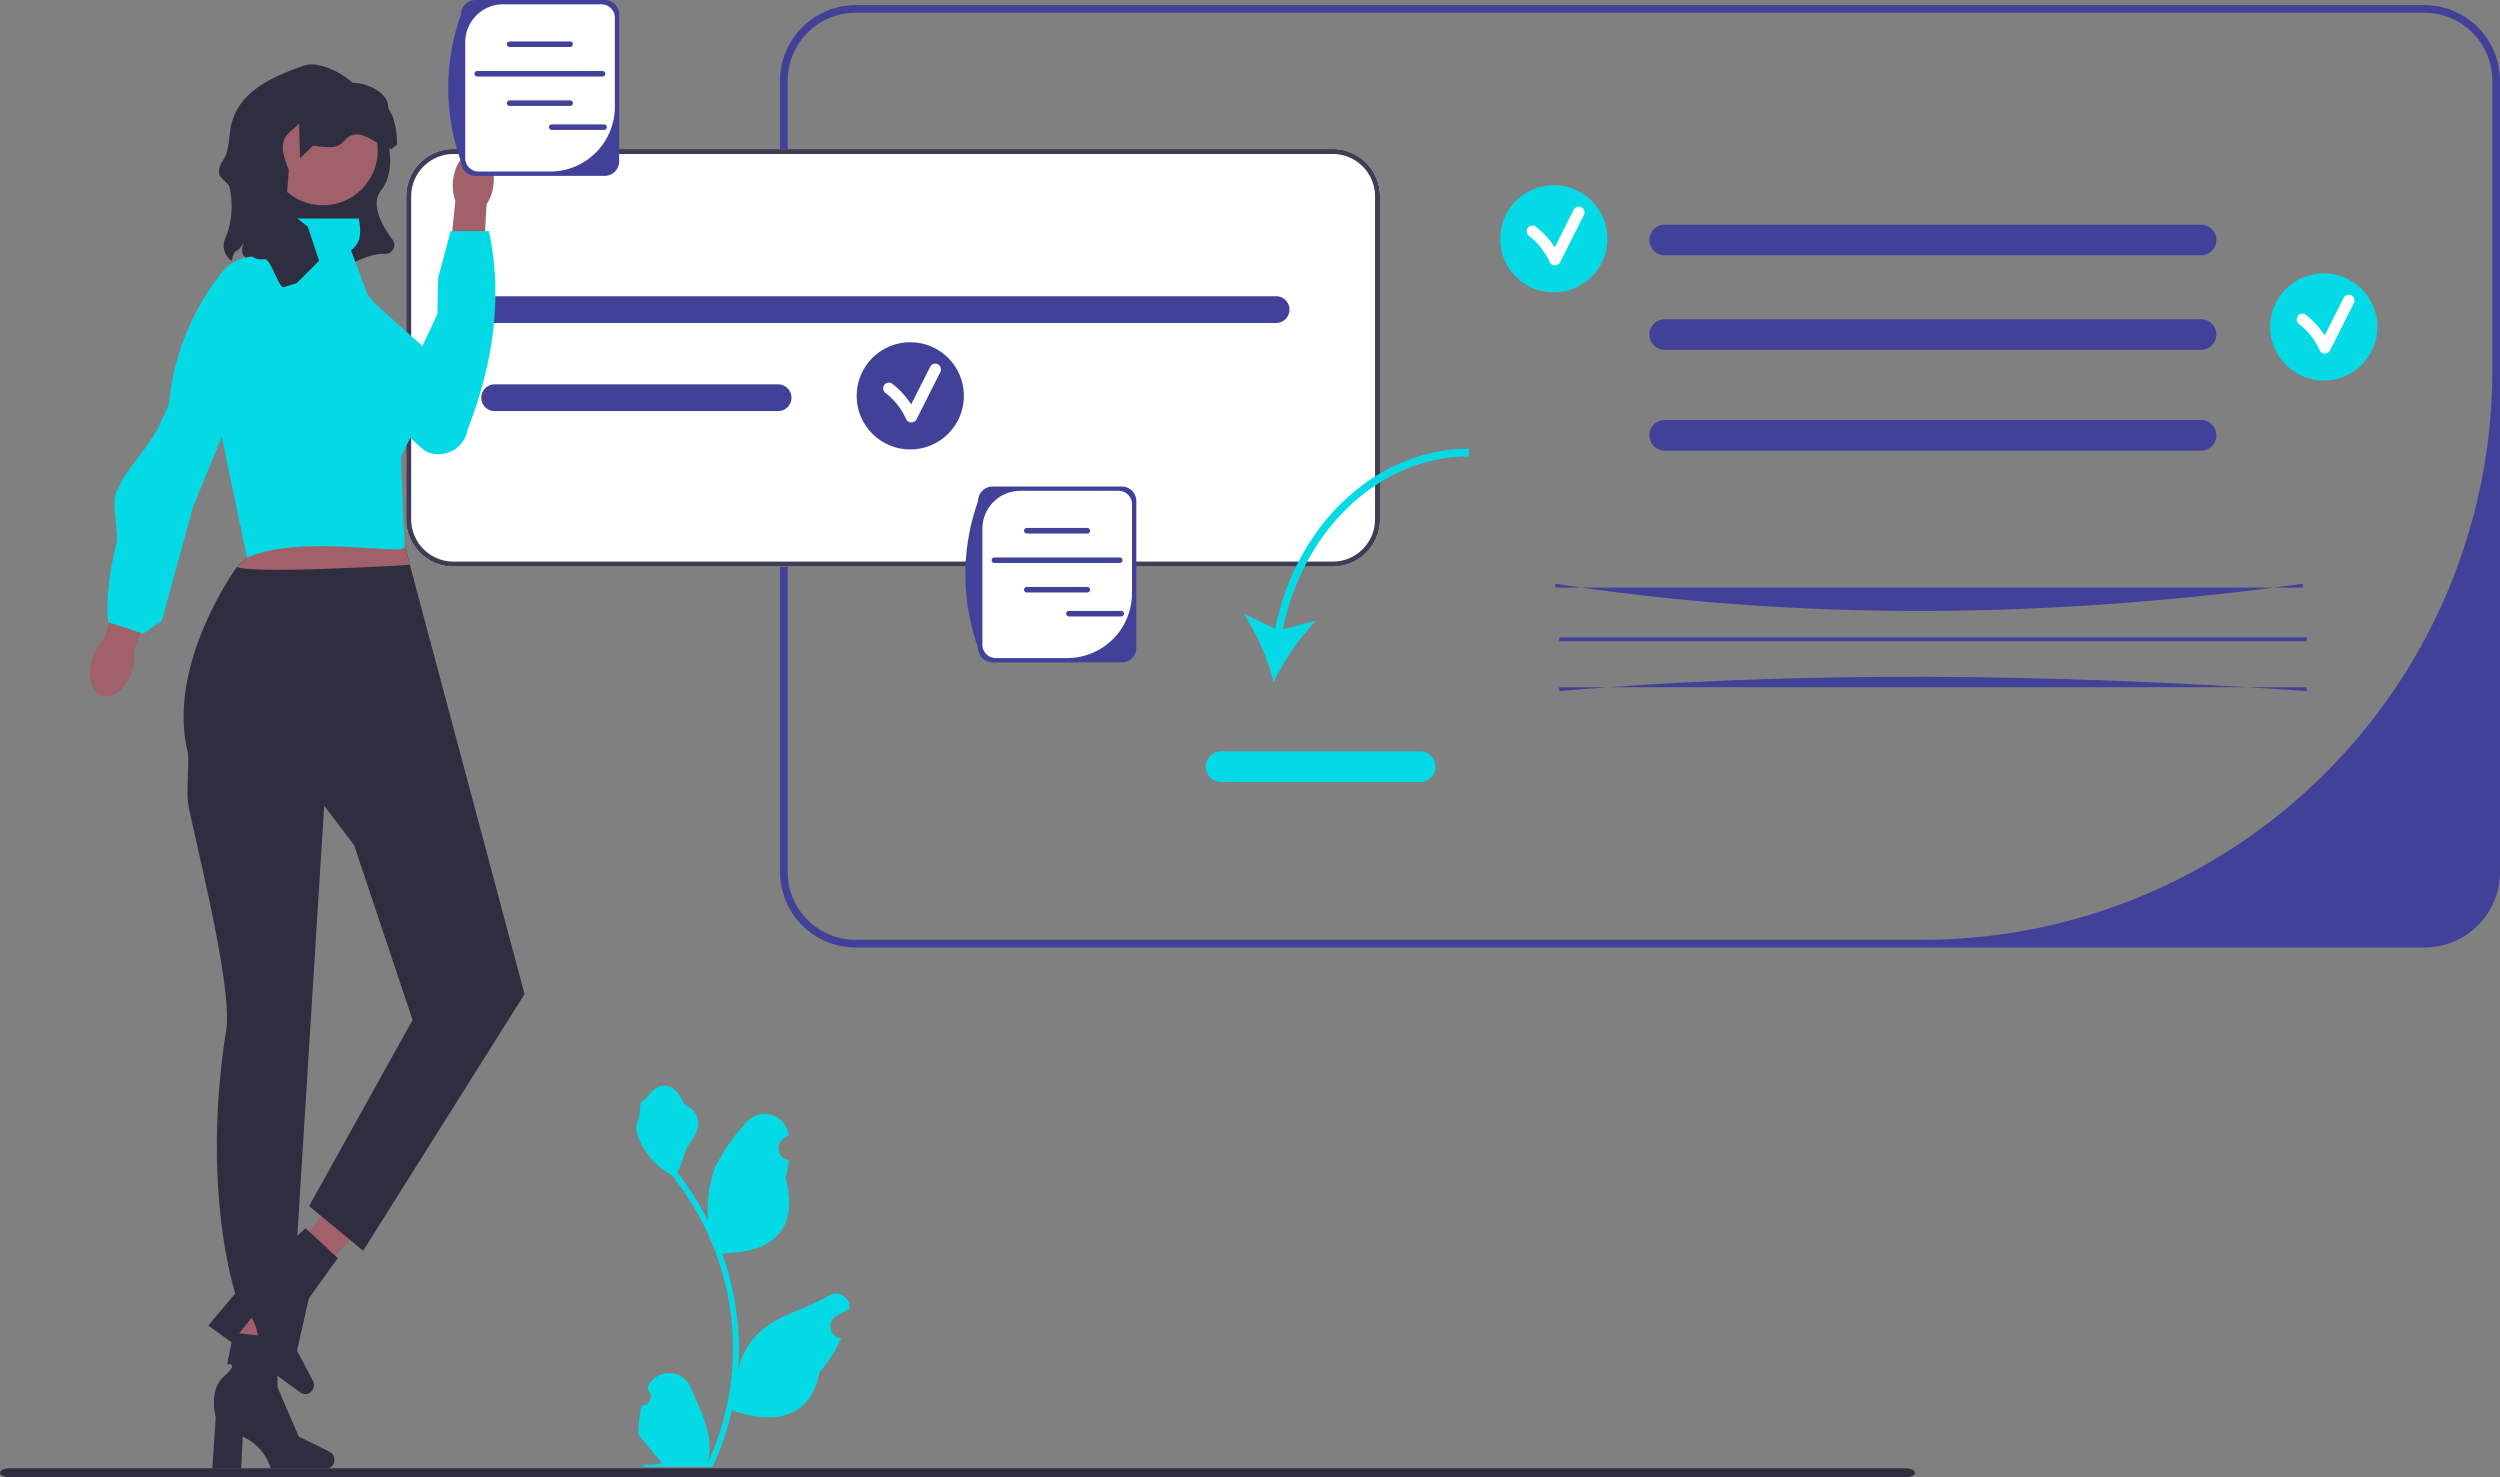 <svg id="Component_237_1" data-name="Component 237 – 1" xmlns="http://www.w3.org/2000/svg" width="299.148" height="176.779" viewBox="0 0 299.148 176.779">
  <rect x="0" y="0" width="299.148" height="176.779" fill="#808080" stroke="none"/>
  <path id="Path_41422" data-name="Path 41422" d="M203.628,105.055V10.378a9.051,9.051,0,0,1,9.041-9.041H400.4a9.051,9.051,0,0,1,9.041,9.041v94.678A9.052,9.052,0,0,1,400.4,114.1H212.669a9.052,9.052,0,0,1-9.041-9.041ZM408.521,10.378A8.124,8.124,0,0,0,400.4,2.253H212.669a8.124,8.124,0,0,0-8.124,8.124v94.678a8.124,8.124,0,0,0,8.124,8.124H340.359a68.163,68.163,0,0,0,68.163-68.162V10.378h0Z" transform="translate(-110.29 -0.724)" fill="#424199"/>
  <g id="Group_19361" data-name="Group 19361" transform="translate(48.606 17.834)">
    <path id="Path_41423" data-name="Path 41423" d="M216.909,38.907H111.7a5.662,5.662,0,0,0-5.657,5.656v38.65A5.662,5.662,0,0,0,111.7,88.87H216.909a5.662,5.662,0,0,0,5.657-5.657V44.564a5.662,5.662,0,0,0-5.657-5.656Z" transform="translate(-106.041 -38.907)" fill="#fff"/>
    <path id="Path_41424" data-name="Path 41424" d="M216.909,38.907H111.7a5.662,5.662,0,0,0-5.657,5.656v38.65A5.662,5.662,0,0,0,111.7,88.87H216.909a5.662,5.662,0,0,0,5.657-5.657V44.564a5.662,5.662,0,0,0-5.657-5.656Zm5.062,44.306a5.066,5.066,0,0,1-5.062,5.062H111.7a5.066,5.066,0,0,1-5.062-5.062V44.564A5.065,5.065,0,0,1,111.7,39.5H216.909a5.065,5.065,0,0,1,5.062,5.062v38.65Z" transform="translate(-106.041 -38.907)" fill="#3f3d56"/>
  </g>
  <path id="Path_41425" data-name="Path 41425" d="M127.232,77.336h93.508a1.6,1.6,0,0,1,1.6,1.6h0a1.6,1.6,0,0,1-1.6,1.6H127.232a1.6,1.6,0,0,1-1.6-1.6h0A1.6,1.6,0,0,1,127.232,77.336Z" transform="translate(-68.043 -41.888)" fill="#424199"/>
  <path id="Path_41426" data-name="Path 41426" d="M127.232,100.336h33.92a1.6,1.6,0,0,1,1.6,1.6h0a1.6,1.6,0,0,1-1.6,1.6h-33.92a1.6,1.6,0,0,1-1.6-1.6h0A1.6,1.6,0,0,1,127.232,100.336Z" transform="translate(-68.043 -54.345)" fill="#424199"/>
  <path id="Path_41427" data-name="Path 41427" d="M496.587,62.31H432.414a1.833,1.833,0,1,1,0-3.667h64.172a1.833,1.833,0,1,1,0,3.667Z" transform="translate(-233.214 -31.763)" fill="#424199"/>
  <path id="Path_41428" data-name="Path 41428" d="M495.461,152.85h-89.42v-.458c29.443,4.515,59.279,4.144,89.42,0Z" transform="translate(-219.922 -82.539)" fill="#424199"/>
  <path id="Path_41429" data-name="Path 41429" d="M496.587,113.311H432.414a1.833,1.833,0,1,1,0-3.667h64.172a1.833,1.833,0,1,1,0,3.667Z" transform="translate(-233.214 -59.386)" fill="#424199"/>
  <rect id="Rectangle_5051" data-name="Rectangle 5051" width="89.42" height="0.458" transform="translate(186.577 76.27)" fill="#424199"/>
  <path id="Path_41430" data-name="Path 41430" d="M496.587,87H432.414a1.833,1.833,0,1,1,0-3.667h64.172a1.833,1.833,0,1,1,0,3.667Z" transform="translate(-233.214 -45.137)" fill="#424199"/>
  <path id="Path_41431" data-name="Path 41431" d="M496.461,178.38c-30.865-2.1-60.841-2.434-89.42,0v-.458h89.42Z" transform="translate(-220.464 -95.693)" fill="#424199"/>
  <g id="Group_19362" data-name="Group 19362" transform="translate(144.283 53.694)">
    <path id="Path_41432" data-name="Path 41432" d="M328.435,138.675l-3.772-1.787a27.705,27.705,0,0,1,3.594,8.215,27.682,27.682,0,0,1,5.085-7.385l-3.987,1.026c2.457-12.041,11.7-20.684,22.279-20.684v-.917c-11.053,0-20.691,9.006-23.2,21.533Z" transform="translate(-320.129 -117.142)" fill="#04dae6"/>
    <path id="Path_41433" data-name="Path 41433" d="M340.441,199.809H316.605a1.833,1.833,0,1,1,0-3.667h23.835a1.833,1.833,0,1,1,0,3.667Z" transform="translate(-314.772 -159.93)" fill="#04dae6"/>
  </g>
  <g id="Group_19363" data-name="Group 19363" transform="translate(102.505 40.949)">
    <circle id="Ellipse_893" data-name="Ellipse 893" cx="6.417" cy="6.417" r="6.417" fill="#424199"/>
    <path id="Path_41434" data-name="Path 41434" d="M237.135,95.033a.694.694,0,0,0-.941.247l-2.288,4.533a9.94,9.94,0,0,0-2.316-2.511.691.691,0,0,0-.941.247.705.705,0,0,0,.247.941,8.278,8.278,0,0,1,2.439,3.148.691.691,0,0,0,1.187,0l2.859-5.664a.7.7,0,0,0-.247-.941h0Z" transform="translate(-227.38 -92.373)" fill="#fff"/>
  </g>
  <g id="Group_19364" data-name="Group 19364" transform="translate(179.512 22.156)">
    <circle id="Ellipse_894" data-name="Ellipse 894" cx="6.417" cy="6.417" r="6.417" fill="#04dae6"/>
    <path id="Path_41435" data-name="Path 41435" d="M405.135,54.033a.694.694,0,0,0-.941.247l-2.288,4.533a9.94,9.94,0,0,0-2.316-2.511.691.691,0,0,0-.941.247.705.705,0,0,0,.247.941,8.277,8.277,0,0,1,2.439,3.148.692.692,0,0,0,1.187,0l2.859-5.664a.7.7,0,0,0-.247-.941h0Z" transform="translate(-395.38 -51.373)" fill="#fff"/>
  </g>
  <g id="Group_19365" data-name="Group 19365" transform="translate(271.645 32.699)">
    <circle id="Ellipse_895" data-name="Ellipse 895" cx="6.417" cy="6.417" r="6.417" fill="#04dae6"/>
    <path id="Path_41436" data-name="Path 41436" d="M606.135,77.033a.694.694,0,0,0-.941.247l-2.288,4.533a9.939,9.939,0,0,0-2.316-2.511.691.691,0,0,0-.941.247.705.705,0,0,0,.247.941,8.278,8.278,0,0,1,2.439,3.148.691.691,0,0,0,1.187,0l2.859-5.664a.7.7,0,0,0-.247-.941h0Z" transform="translate(-596.38 -74.373)" fill="#fff"/>
  </g>
  <g id="Group_19367" data-name="Group 19367" transform="translate(115.517 58.214)">
    <path id="Path_41437" data-name="Path 41437" d="M270.73,148.047H255.273a1.742,1.742,0,0,1-1.74-1.74,26.172,26.172,0,0,1,0-17.566,1.742,1.742,0,0,1,1.74-1.74H270.73a1.742,1.742,0,0,1,1.74,1.74v17.566a1.742,1.742,0,0,1-1.74,1.74Z" transform="translate(-252.015 -127)" fill="#424199"/>
    <path id="Path_41438" data-name="Path 41438" d="M260.991,128.131a4.534,4.534,0,0,0-4.534,4.534v13.882a1.6,1.6,0,0,0,1.595,1.595H266.6a7.758,7.758,0,0,0,7.758-7.758V129.726a1.6,1.6,0,0,0-1.595-1.595H260.991Z" transform="translate(-254.421 -127.613)" fill="#fff"/>
    <g id="Group_19366" data-name="Group 19366" transform="translate(3.136 4.962)">
      <path id="Path_41439" data-name="Path 41439" d="M274.895,138.486h-7.237a.331.331,0,1,1,0-.662h7.237a.331.331,0,0,1,0,.662Z" transform="translate(-263.444 -137.824)" fill="#424199"/>
      <path id="Path_41440" data-name="Path 41440" d="M274.895,153.879h-7.237a.331.331,0,1,1,0-.662h7.237a.331.331,0,0,1,0,.662Z" transform="translate(-263.444 -146.162)" fill="#424199"/>
      <path id="Path_41441" data-name="Path 41441" d="M274.19,146.187h-15a.331.331,0,1,1,0-.662h15a.331.331,0,0,1,0,.662Z" transform="translate(-258.855 -141.995)" fill="#424199"/>
    </g>
    <path id="Path_41442" data-name="Path 41442" d="M284.907,160.137h-6.26a.331.331,0,1,1,0-.662h6.26a.331.331,0,0,1,0,.662Z" transform="translate(-266.26 -144.589)" fill="#424199"/>
  </g>
  <path id="Path_41443" data-name="Path 41443" d="M58.713,40.314c.407-1.878.527-.494,1.412-2.2-.608,2.2.514,1.48,2,3.206,10.471,1.642,11.13-1.944,15.005-1.834h.02a1.062,1.062,0,0,0,.777-1.715c-1.269-1.68-2.668-4.273-1.344-5.9,2.346-2.891.279-8.821-.733-7.539,0-4.945-6.089-8.187-8.451-7.384-4.364,1.484-8.406,3.487-8.9,7.966-.076.7-.175,1.395-.3,2.087-.255,1.406-1.306,1.779-.945,3.16l1.131,1.151a10.178,10.178,0,0,1-.364,6.118,2.178,2.178,0,0,0,.684,2.886Z" transform="translate(-30.974 -9.111)" fill="#2f2e41"/>
  <circle id="b" cx="6.563" cy="6.563" r="6.563" transform="translate(32.077 11.44)" fill="#a0616a"/>
  <g id="Group_19368" data-name="Group 19368" transform="translate(25.4 152.403)">
    <path id="Path_41444" data-name="Path 41444" d="M61.993,347.709l3.38.08L67.257,332.6l-4.988-.118Z" transform="translate(-58.977 -332.486)" fill="#a0616a"/>
    <path id="Path_41445" data-name="Path 41445" d="M70.025,363.1h0a.976.976,0,0,1-.905,1.034H62.411a6.059,6.059,0,0,0-3.352-3.8l-.186,3.8H55.412l.419-6.1s-.926-3.266,1-4.935.365-1.437.365-1.437l.756-3.778,5.23.615.038,5.93,2.538,5.886,3.723,1.839a1.048,1.048,0,0,1,.546.949h0Z" transform="translate(-55.412 -340.823)" fill="#2f2e41"/>
  </g>
  <g id="Group_19369" data-name="Group 19369" transform="translate(24.934 141.709)">
    <path id="Path_41446" data-name="Path 41446" d="M70.1,321.3l2.685,2.055,10.465-11.163-3.962-3.033Z" transform="translate(-62.903 -309.155)" fill="#a0616a"/>
    <path id="Path_41447" data-name="Path 41447" d="M66.815,340.037h0a.976.976,0,0,1-1.34.3l-5.422-3.951a6.059,6.059,0,0,0-.474-5.042l-2.386,2.958-2.8-2.038,3.934-4.686s1.175-3.184,3.712-3.4,1.142-.946,1.142-.946l2.836-2.608,3.865,3.577-3.461,4.815-1.415,6.252,1.926,3.679a1.048,1.048,0,0,1-.118,1.088h0Z" transform="translate(-54.396 -315.368)" fill="#2f2e41"/>
  </g>
  <path id="Path_41448" data-name="Path 41448" d="M48.427,165.57c.2.836-.172,4.724.038,6.062.534,3.4,5.409,21.95,4.568,27.238-3.082,19.374,1.18,31.8,1.18,31.8h6.876L64.756,172l3.579,4.718,7,20.916L62.95,219.907l6.468,5.342,19.313-30.707L75.008,143.175l-.829-3.1-18.543-.517,1.032,1.546-2.347,2.319a.089.089,0,0,1-.016.019c-.362.5-8.4,11.81-5.879,22.13h0Z" transform="translate(-25.965 -75.587)" fill="#2f2e41"/>
  <path id="Path_41449" data-name="Path 41449" d="M61.828,143.44c2.148.767,16.66-.025,20.7-.265l-.829-3.1-18.543-.517L64.19,141.1l-2.347,2.319a.088.088,0,0,1-.016.019h0Z" transform="translate(-33.488 -75.587)" fill="#a0616a"/>
  <path id="Path_41450" data-name="Path 41450" d="M81.24,73.914h0l-.668,3.544-.162.85L76.858,85.6l.467,10.69c.3,1.251-12.315-1.588-18.868,1.345l-5.1-24.395L58.528,62l4.048-2.249.675-2.7h8.574c.457,2.139-.038,3.192-.926,3.8l2.148,5.728,8.193,7.338h0Z" transform="translate(-28.899 -30.899)" fill="#04dae6"/>
  <g id="Group_19370" data-name="Group 19370" transform="translate(35.109 18.025)" style="isolation: isolate">
    <path id="Path_41451" data-name="Path 41451" d="M122.351,43.41h0a5.283,5.283,0,0,1-.832,2.352l-.459,8.807-4.184-.341.916-8.9a5.282,5.282,0,0,1-.273-2.48c.242-2.1,1.521-3.671,2.855-3.517s2.219,1.979,1.977,4.076h0Z" transform="translate(-98.412 -39.324)" fill="#a0616a"/>
    <path id="Path_41452" data-name="Path 41452" d="M83.856,64.046l.546,1.332s-7.976-.8-7.806,3.365c.145,3.553,15.158,17.634,15.876,17.963h0a3.548,3.548,0,0,0,4.978-2.642c3.38-8.722,4.081-16.585,2.536-23.729H95.4L93.91,65.972l-.084,4.287-2.417,5.156L83.485,65.378l.371-1.332h0Z" transform="translate(-76.594 -50.705)" fill="#04dae6"/>
  </g>
  <path id="Path_41453" data-name="Path 41453" d="M28.528,160.578a5.4,5.4,0,0,0,.235-2.541l3.348-8.377-4.033-1.476-2.962,8.657a5.4,5.4,0,0,0-1.316,2.186c-.673,2.051-.161,4.062,1.145,4.49s2.909-.887,3.583-2.939h0Z" transform="translate(-12.731 -80.261)" fill="#a0616a"/>
  <path id="Path_41454" data-name="Path 41454" d="M50.309,67.585s-4.952-1.878-7.763.417c-1.159.946-6.286,7.466-7.076,16.243a7.118,7.118,0,0,1-.795,1.923c-1.628,3.968-4.431,5.8-5.623,9.189-.466,1.326.389,4.756.094,5.9-1.541,5.99-.985,9.406-.985,9.406l4.161,1.385,2.257-1.6,3.708-13.539,12.02-29.327Z" transform="translate(-15.201 -36.214)" fill="#04dae6"/>
  <g id="Group_19372" data-name="Group 19372" transform="translate(53.636)">
    <path id="Path_41455" data-name="Path 41455" d="M135.73,21.047H120.273a1.742,1.742,0,0,1-1.74-1.74,26.173,26.173,0,0,1,0-17.566A1.742,1.742,0,0,1,120.273,0H135.73a1.742,1.742,0,0,1,1.74,1.74V19.307a1.742,1.742,0,0,1-1.74,1.74Z" transform="translate(-117.015 0)" fill="#424199"/>
    <path id="Path_41456" data-name="Path 41456" d="M125.991,1.131a4.534,4.534,0,0,0-4.534,4.534V19.547a1.6,1.6,0,0,0,1.595,1.595H131.6a7.758,7.758,0,0,0,7.758-7.758V2.726a1.6,1.6,0,0,0-1.595-1.595H125.991Z" transform="translate(-119.421 -0.613)" fill="#fff"/>
    <g id="Group_19371" data-name="Group 19371" transform="translate(3.136 4.962)">
      <path id="Path_41457" data-name="Path 41457" d="M139.895,11.486h-7.237a.331.331,0,1,1,0-.662h7.237a.331.331,0,0,1,0,.662Z" transform="translate(-128.444 -10.825)" fill="#424199"/>
      <path id="Path_41458" data-name="Path 41458" d="M139.895,26.879h-7.237a.331.331,0,1,1,0-.662h7.237a.331.331,0,0,1,0,.662Z" transform="translate(-128.444 -19.162)" fill="#424199"/>
      <path id="Path_41459" data-name="Path 41459" d="M139.19,19.188h-15a.331.331,0,1,1,0-.662h15a.331.331,0,0,1,0,.662Z" transform="translate(-123.855 -14.996)" fill="#424199"/>
    </g>
    <path id="Path_41460" data-name="Path 41460" d="M149.907,33.137h-6.26a.331.331,0,1,1,0-.662h6.26a.331.331,0,0,1,0,.662Z" transform="translate(-131.26 -17.59)" fill="#424199"/>
  </g>
  <path id="Path_41461" data-name="Path 41461" d="M166.7,321.655a1.04,1.04,0,0,0,.754-1.8l-.071-.283.028-.068a2.793,2.793,0,0,1,5.153.019c.843,2.03,1.916,4.063,2.18,6.209a8.264,8.264,0,0,1-.145,2.842,33.132,33.132,0,0,0,3.014-13.761,31.976,31.976,0,0,0-.2-3.568q-.164-1.457-.456-2.892a33.516,33.516,0,0,0-6.646-14.2,8.92,8.92,0,0,1-3.71-3.849,6.8,6.8,0,0,1-.619-1.859,8.4,8.4,0,0,0,.545-2.9c.252-.382.7-.572.977-.944,1.367-1.853,3.25-1.53,4.234.989,2.1,1.06,2.121,2.818.832,4.509-.82,1.076-.933,2.531-1.652,3.683.074.095.151.187.225.281a33.734,33.734,0,0,1,3.521,5.578,14.023,14.023,0,0,1,.837-6.513,23.489,23.489,0,0,1,3.626-5.232,2.878,2.878,0,0,1,5.126,1.413l.008.074q-.295.166-.577.353a1.411,1.411,0,0,0,.569,2.568l.029,0a14.042,14.042,0,0,1-.37,2.1c1.7,6.562-1.966,8.952-7.2,9.059-.115.059-.228.118-.343.175a34.432,34.432,0,0,1,1.853,8.722,32.657,32.657,0,0,1-.024,5.273l.009-.062a8.629,8.629,0,0,1,2.946-4.983c2.267-1.862,5.47-2.548,7.915-4.045a1.619,1.619,0,0,1,2.48,1.575l-.01.065a9.479,9.479,0,0,0-1.063.512q-.295.166-.577.353a1.411,1.411,0,0,0,.569,2.568l.029,0,.059.009a14.05,14.05,0,0,1-2.585,4.047c-1.061,5.728-5.618,6.272-10.492,4.6h0a34.42,34.42,0,0,1-2.312,6.75h-8.26c-.03-.092-.056-.187-.083-.278a9.383,9.383,0,0,0,2.286-.136c-.613-.752-1.226-1.51-1.839-2.262a.512.512,0,0,1-.038-.044c-.311-.385-.625-.767-.936-1.152h0a13.747,13.747,0,0,1,.4-3.5h0Z" transform="translate(-89.903 -153.506)" fill="#04dae6"/>
  <path id="Path_41462" data-name="Path 41462" d="M0,383.831c0,.3.55.545,1.236.545H227.918c.685,0,1.236-.243,1.236-.545s-.55-.545-1.236-.545H1.236C.55,383.286,0,383.529,0,383.831Z" transform="translate(0 -207.598)" fill="#2f2e41"/>
  <path id="Path_41463" data-name="Path 41463" d="M74.876,21.958H73.54c-3.909,0-10.59,5.533-8.005,9.412-2.208,5.889-2.288,8.953-1.351,10.556a1.794,1.794,0,0,0,1.712.811,2.661,2.661,0,0,1,.275-.005c.661.022,1.547,3.128,2.162,3.367l1.633-.5,2.678-2.676-1.359-4.081-2.629-2.057.358-4.764c-1.76-4.045.155-4.243,1.232-5.547l.109,4.186L71.9,29.172c1.257.033,2.726.577,3.7-.556,1.774-2.075,3.613.43,5.708.937l.65-.514a9.931,9.931,0,0,0-.485-3.3c-.158-.475-.561-.866-.578-1.339-.064-1.772-3.412-3.49-6.018-2.44h0Z" transform="translate(-34.457 -11.719)" fill="#2f2e41"/>
</svg>
